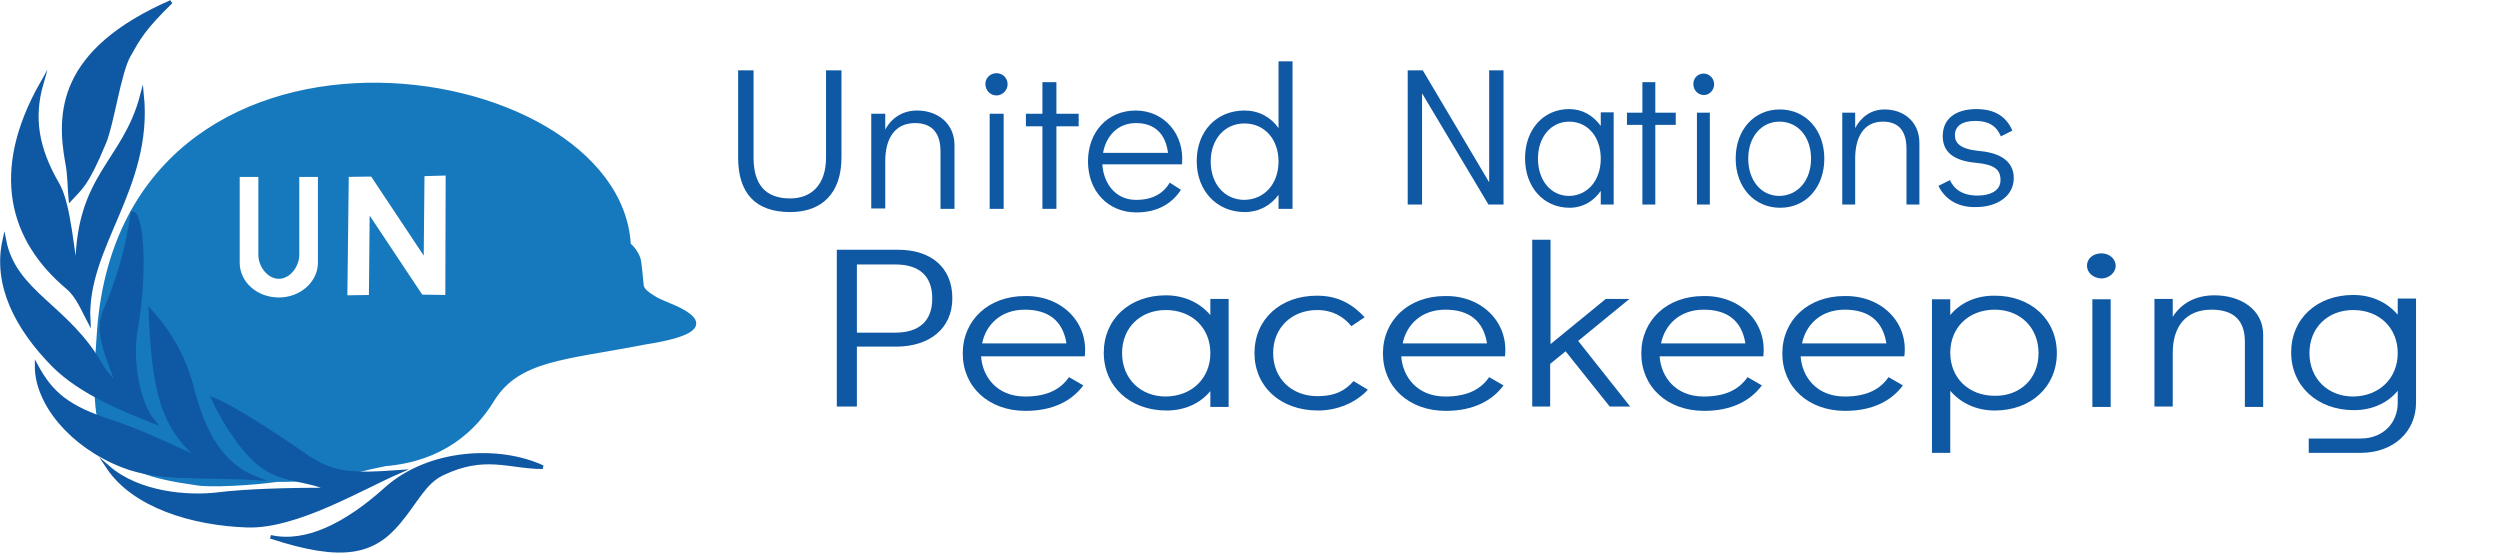 <?xml version="1.0" encoding="utf-8"?>
<!-- Generator: Adobe Illustrator 22.1.0, SVG Export Plug-In . SVG Version: 6.00 Build 0)  -->
<svg version="1.1" id="Logo" xmlns="http://www.w3.org/2000/svg" xmlns:xlink="http://www.w3.org/1999/xlink" x="0px" y="0px"
	 viewBox="0 0 696.7 154" style="enable-background:new 0 0 696.7 154;" xml:space="preserve">
<style type="text/css">
	.st0{fill:#1779BD;stroke:#1779BD;stroke-miterlimit:10;}
	.st1{fill:#0F58A4;stroke:#0F58A4;stroke-miterlimit:10;}
	.st2{enable-background:new    ;}
	.st3{fill:#0F58A4;}
</style>
<title>UN Peacekeeiping</title>
<g>
	<g id="Logo-2">
		<g id="Helmet">
			<path class="st0" d="M189.3,86.2c-0.8-0.5-5.6-2.3-6.8-3.1c-1.4-0.9-3.4-2-3.6-3.5s-0.5-6-0.9-7.5c-0.5-1.5-1.5-2.9-2.7-4v0.1
				c-3-53.6-142.3-74.1-147.9,26c-2.4,30.5,1.8,37,27.1,40.5c3.8,0.8,16.6,0,22.6-0.9c16.8,0,19-2.2,30.3-4.4
				c15.8-1.3,24.9-9.7,29.9-18c7.2-11.5,19.9-11.5,42.5-15.9C192.1,93.6,198.2,90.7,189.3,86.2z M89.1,73.2
				c0,5.6-5.1,10.2-11.4,10.2s-11.4-4.5-11.4-10.2V48.8h6.2v22.3c0,2.8,2.3,6.1,5.2,6.1s5.2-3.3,5.2-6.1V48.8h6.2L89.1,73.2z
				 M124.6,82.7l-7.2-0.1l-13.9-20.9l-0.2,21l-7,0.1l0.4-34l7-0.1l13.9,20.9l0.2-21l6.9-0.2L124.6,82.7z"/>
			<g id="Laurel">
				<path class="st1" d="M151.3,130.2c-9.5,0-16.1-3.9-28,1.8c-5.1,2.4-7.3,7.8-12.2,13.6c-7.1,8.5-15.6,10.6-35.7,4
					c9.7,2.2,20.9-3.2,32.2-13.4C119.6,125.5,139.1,124.5,151.3,130.2"/>
				<path class="st1" d="M47.7,0.5C40,8,38.6,10.7,35.9,15.5s-4.6,18.9-6.8,24.2C24,52,22.3,52.5,19.6,55.5
					c-0.3-2.9-0.2-6.6-0.9-10.1C16.2,31.6,16.4,14.2,47.7,0.5"/>
				<path class="st1" d="M21.5,76.1c-0.4-27.3,13.1-30.4,18.1-49.7c2.6,26-16,42.3-14.9,62.9c-1.4-2.6-3-6.8-5.9-9.2
					C3,66.8-2.3,47.9,11.6,23.3c-2.7,9.4-1.4,18,4.5,28.1C19.5,57.4,20.1,71.3,21.5,76.1"/>
				<path class="st1" d="M32.8,107.3c-1.7-1.5-3.3-3.3-4.5-5.3C18.9,85.3,4.1,81.8,1.2,66.9c-2.8,12.6,3.6,24.6,13.6,34.8
					c7.8,7.9,20.4,12.8,28,15.8c-4.5-5.3-6.3-17.3-5-25.1c3.2-18.5,1.4-33-0.9-33C35.6,68.8,33,78,29.2,86.7
					C26.6,92.9,30,99,32.8,107.3"/>
				<path class="st1" d="M56.8,128.5c-11.8-8.8-14-20.2-14.9-41.8c5.7,6.2,9.8,13.8,11.8,22c2.9,10.9,7.4,20.6,17.6,24.6
					c-15.4-0.9-26.8,0.5-37.1-3.5c-14.6-5.7-24-17.6-24-27.7c4.1,7.5,8.6,11.5,21.1,15.5C38.7,120,49.1,124.9,56.8,128.5"/>
				<path class="st1" d="M30.1,130.2C37.3,141,53.6,146,69,146.5c13.6,0.4,31.7-10.5,42.1-15c-12.7,0.9-18.3,0.8-25.8-4.4
					c-9.5-6.6-20.4-13.6-25.8-15.8c3.2,6.9,8.6,15.2,14,18.9c5.9,4,11.9,3.2,18.5,6.2c-12.7,0-24,0.4-31.2,1.3
					C52.5,138.7,38.7,137.7,30.1,130.2z"/>
			</g>
		</g>
	</g>
	<g class="st2">
		<path class="st3" d="M233.2,69.6h17.1c9.1,0,15.1,4.9,15.1,13.5c0,8.5-6.4,13.5-15.7,13.5h-10.9v16.7h-5.6V69.6z M249.5,92.7
			c6.7,0,10.3-3.3,10.3-9.5c0-6.2-3.5-9.5-10.3-9.5h-10.7v19H249.5z"/>
		<path class="st3" d="M302.3,99.3h-28.9c0.4,5.7,4.4,11.2,12.3,11.2c6.4,0,10-2.2,12.2-5.4l4,2.3c-3.1,4.2-8.3,7.1-16.1,7.1
			c-10.3,0-17.5-6.7-17.5-16s7.2-16,17.3-16C295.8,82.3,303.4,89.8,302.3,99.3z M297.2,95.7c-1-6.3-5-9.4-11.6-9.4
			c-6.9,0-10.9,4.4-11.9,9.4H297.2z"/>
		<path class="st3" d="M342.4,83.4v30h-5.1v-4.4c-2.8,3.4-7.1,5.4-12.2,5.4c-10.2,0-17.5-6.7-17.5-16.1c0-9.4,7.2-16,17.3-16
			c5.2,0,9.5,2.1,12.4,5.5v-4.5H342.4z M337.3,98.4c0-7-5.1-12-12.4-12c-7.1,0-12.2,4.9-12.2,12c0,7.1,5.1,12.1,12.2,12.1
			C332.2,110.4,337.3,105.4,337.3,98.4z"/>
		<path class="st3" d="M349.6,98.4c0-9.4,7.2-16,17.4-16c6.1,0,10,2.5,13.3,6l-3.7,2.5c-2.2-2.7-5.3-4.5-9.5-4.5
			c-7.2,0-12.3,5-12.3,12s5.1,12,12.3,12c5.2,0,7.9-1.7,10.1-4.2l4,2.4c-3.1,3.4-8.2,5.8-13.9,5.8
			C356.8,114.4,349.6,107.7,349.6,98.4z"/>
		<path class="st3" d="M419.4,99.3h-28.9c0.4,5.7,4.4,11.2,12.3,11.2c6.4,0,10-2.2,12.2-5.4l4,2.3c-3.1,4.2-8.3,7.1-16.1,7.1
			c-10.3,0-17.5-6.7-17.5-16s7.2-16,17.3-16C412.9,82.3,420.5,89.8,419.4,99.3z M414.4,95.7c-1-6.3-5-9.4-11.6-9.4
			c-6.9,0-10.9,4.4-11.9,9.4H414.4z"/>
		<path class="st3" d="M436.3,97.9l-4.3,3.5v11.9H427V66.8h5.1v29.1l15.4-12.6h6.6L439.8,95l14.5,18.3h-5.7L436.3,97.9z"/>
		<path class="st3" d="M491.4,99.3h-28.9c0.4,5.7,4.4,11.2,12.3,11.2c6.4,0,10-2.2,12.2-5.4l4,2.3c-3.1,4.2-8.3,7.1-16.1,7.1
			c-10.3,0-17.5-6.7-17.5-16s7.2-16,17.3-16C485,82.3,492.5,89.8,491.4,99.3z M486.4,95.7c-1-6.3-5-9.4-11.6-9.4
			c-6.9,0-10.9,4.4-11.9,9.4H486.4z"/>
		<path class="st3" d="M530.7,99.3h-28.9c0.4,5.7,4.4,11.2,12.3,11.2c6.4,0,10-2.2,12.2-5.4l4,2.3c-3.1,4.2-8.3,7.1-16.1,7.1
			c-10.3,0-17.5-6.7-17.5-16s7.2-16,17.3-16C524.3,82.3,531.9,89.8,530.7,99.3z M525.7,95.7c-1-6.3-5-9.4-11.6-9.4
			c-6.9,0-10.9,4.4-11.9,9.4H525.7z"/>
		<path class="st3" d="M573.2,98.4c0,9.4-7.2,16-17.3,16c-5.2,0-9.5-2.1-12.4-5.5v17.3h-5.1V83.4h5.1v4.4c2.8-3.4,7.1-5.4,12.2-5.4
			C565.9,82.3,573.2,89,573.2,98.4z M568.1,98.4c0-7.1-5.1-12.1-12.2-12.1c-7.3,0-12.4,5-12.4,12s5.1,12,12.4,12
			C563,110.4,568.1,105.5,568.1,98.4z"/>
		<path class="st3" d="M581.6,74c0-1.9,1.7-3.4,4-3.4c2.2,0,4,1.5,4,3.5c0,1.9-1.9,3.5-4,3.5C583.3,77.5,581.6,76,581.6,74z
			 M583.1,83.4h5.1v30h-5.1V83.4z"/>
		<path class="st3" d="M630.7,93.3v20.1h-5.1V95.2c0-6.8-4.1-8.9-9.3-8.9c-7.4,0-10.8,5-10.8,12v15h-5.1v-30h5.1v5
			c2.4-3.8,6.4-6,11.6-6C624.4,82.3,630.7,86.2,630.7,93.3z"/>
		<path class="st3" d="M673.3,83.4v28.8c0,8.2-6.4,14-15.4,14h-14.5v-4h14.5c6.1,0,10.3-4.2,10.3-10v-3.3c-2.8,3.4-7.1,5.4-12.2,5.4
			c-10.2,0-17.5-6.7-17.5-16.1c0-9.4,7.2-16,17.3-16c5.2,0,9.5,2.1,12.4,5.5v-4.5H673.3z M668.2,98.4c0-7-5.1-12-12.4-12
			c-7.1,0-12.2,4.9-12.2,12c0,7.1,5.1,12.1,12.2,12.1C663.1,110.4,668.2,105.4,668.2,98.4z"/>
	</g>
	<g class="st2">
		<path class="st3" d="M205.7,43.9V19.6h4.3v24.3c0,7.5,3.3,11.4,10.2,11.4c6,0,10-3.9,10-11.4V19.6h4.3v24.3
			c0,9.9-5.4,15.2-14.3,15.2C210.5,59.1,205.7,53.8,205.7,43.9z"/>
		<path class="st3" d="M266,40.5v17.7h-3.9v-16c0-6-3.2-7.9-7.1-7.9c-5.7,0-8.3,4.4-8.3,10.6v13.2h-3.9V31.7h3.9v4.4
			c1.8-3.3,4.9-5.3,8.9-5.3C261.2,30.8,266,34.3,266,40.5z"/>
		<path class="st3" d="M274.6,23.4c0-1.6,1.3-3,3.1-3c1.7,0,3.1,1.3,3.1,3.1c0,1.6-1.4,3.1-3.1,3.1C276,26.6,274.6,25.2,274.6,23.4z
			 M275.8,31.7h3.9v26.5h-3.9V31.7z"/>
		<path class="st3" d="M290.5,35.2h-4.6v-3.5h4.6v-8.8h3.9v8.8h6.2v3.5h-6.2v23h-3.9V35.2z"/>
		<path class="st3" d="M329.4,45.8h-22.2c0.3,5,3.4,9.9,9.4,9.9c4.9,0,7.7-2,9.4-4.8l3.1,2c-2.4,3.7-6.4,6.3-12.4,6.3
			c-7.9,0-13.5-5.9-13.5-14.2s5.5-14.2,13.3-14.2C324.4,30.8,330.2,37.4,329.4,45.8z M325.5,42.6c-0.7-5.5-3.9-8.3-8.9-8.3
			c-5.3,0-8.4,3.8-9.2,8.3H325.5z"/>
		<path class="st3" d="M360.2,17.1v41.1h-3.9v-3.9c-2.2,3-5.5,4.8-9.4,4.8c-7.8,0-13.4-5.9-13.4-14.2c0-8.3,5.5-14.1,13.3-14.1
			c4,0,7.3,1.8,9.5,4.9V17.1H360.2z M356.3,45c0-6.2-3.9-10.6-9.5-10.6c-5.5,0-9.4,4.4-9.4,10.6c0,6.3,3.9,10.7,9.4,10.7
			C352.4,55.6,356.3,51.2,356.3,45z"/>
	</g>
	<g class="st2">
		<path class="st3" d="M392.3,19.6h4.2L415,50.8V19.6h4V57h-4.2L396.3,26V57h-4V19.6z"/>
		<path class="st3" d="M449.7,31.4V57h-3.6v-3.8c-2,2.9-5,4.7-8.7,4.7c-7.2,0-12.4-5.7-12.4-13.8c0-8,5.1-13.7,12.3-13.7
			c3.7,0,6.7,1.8,8.8,4.7v-3.8H449.7z M446.1,44.2c0-6-3.6-10.3-8.8-10.3c-5,0-8.7,4.2-8.7,10.3c0,6.1,3.6,10.4,8.7,10.4
			C442.5,54.5,446.1,50.2,446.1,44.2z"/>
		<path class="st3" d="M457.7,34.8h-4.3v-3.4h4.3v-8.5h3.6v8.5h5.7v3.4h-5.7V57h-3.6V34.8z"/>
		<path class="st3" d="M471.9,23.4c0-1.6,1.2-2.9,2.9-2.9c1.5,0,2.9,1.3,2.9,3c0,1.6-1.3,3-2.9,3C473.1,26.4,471.9,25.1,471.9,23.4z
			 M472.9,31.4h3.6V57h-3.6V31.4z"/>
		<path class="st3" d="M483.7,44.2c0-8,5.1-13.7,12.3-13.7c7.2,0,12.4,5.7,12.4,13.7c0,8-5.1,13.7-12.3,13.7
			C488.9,57.9,483.7,52.2,483.7,44.2z M504.7,44.2c0-6-3.6-10.3-8.8-10.3c-5,0-8.7,4.2-8.7,10.3c0,6.1,3.6,10.4,8.7,10.4
			C501.1,54.5,504.7,50.2,504.7,44.2z"/>
		<path class="st3" d="M534.9,39.9V57h-3.6V41.5c0-5.8-2.9-7.6-6.6-7.6c-5.3,0-7.7,4.3-7.7,10.3V57h-3.6V31.4h3.6v4.3
			c1.7-3.2,4.5-5.2,8.2-5.2C530.4,30.5,534.9,33.8,534.9,39.9z"/>
		<path class="st3" d="M540.2,51.8l3.2-1.6c1.2,2.6,3.6,4.3,7.7,4.3c3.3,0,6.4-1.2,6.4-4.3c0-2.9-1.6-4.3-6.6-4.8
			c-7.1-0.6-9.5-3.5-9.5-7.5c0-4.8,3.6-7.5,9.4-7.5c5,0,8.3,2,10,6l-3.2,1.6c-1.2-2.9-3.4-4.3-7.1-4.3s-5.7,1.4-5.7,4
			c0,2.2,1.5,3.9,7,4.4c6.5,0.6,9.4,3.5,9.4,7.5c0,5.3-5,8.1-10.4,8.1C545.9,57.9,542.1,55.7,540.2,51.8z"/>
	</g>
</g>
</svg>
